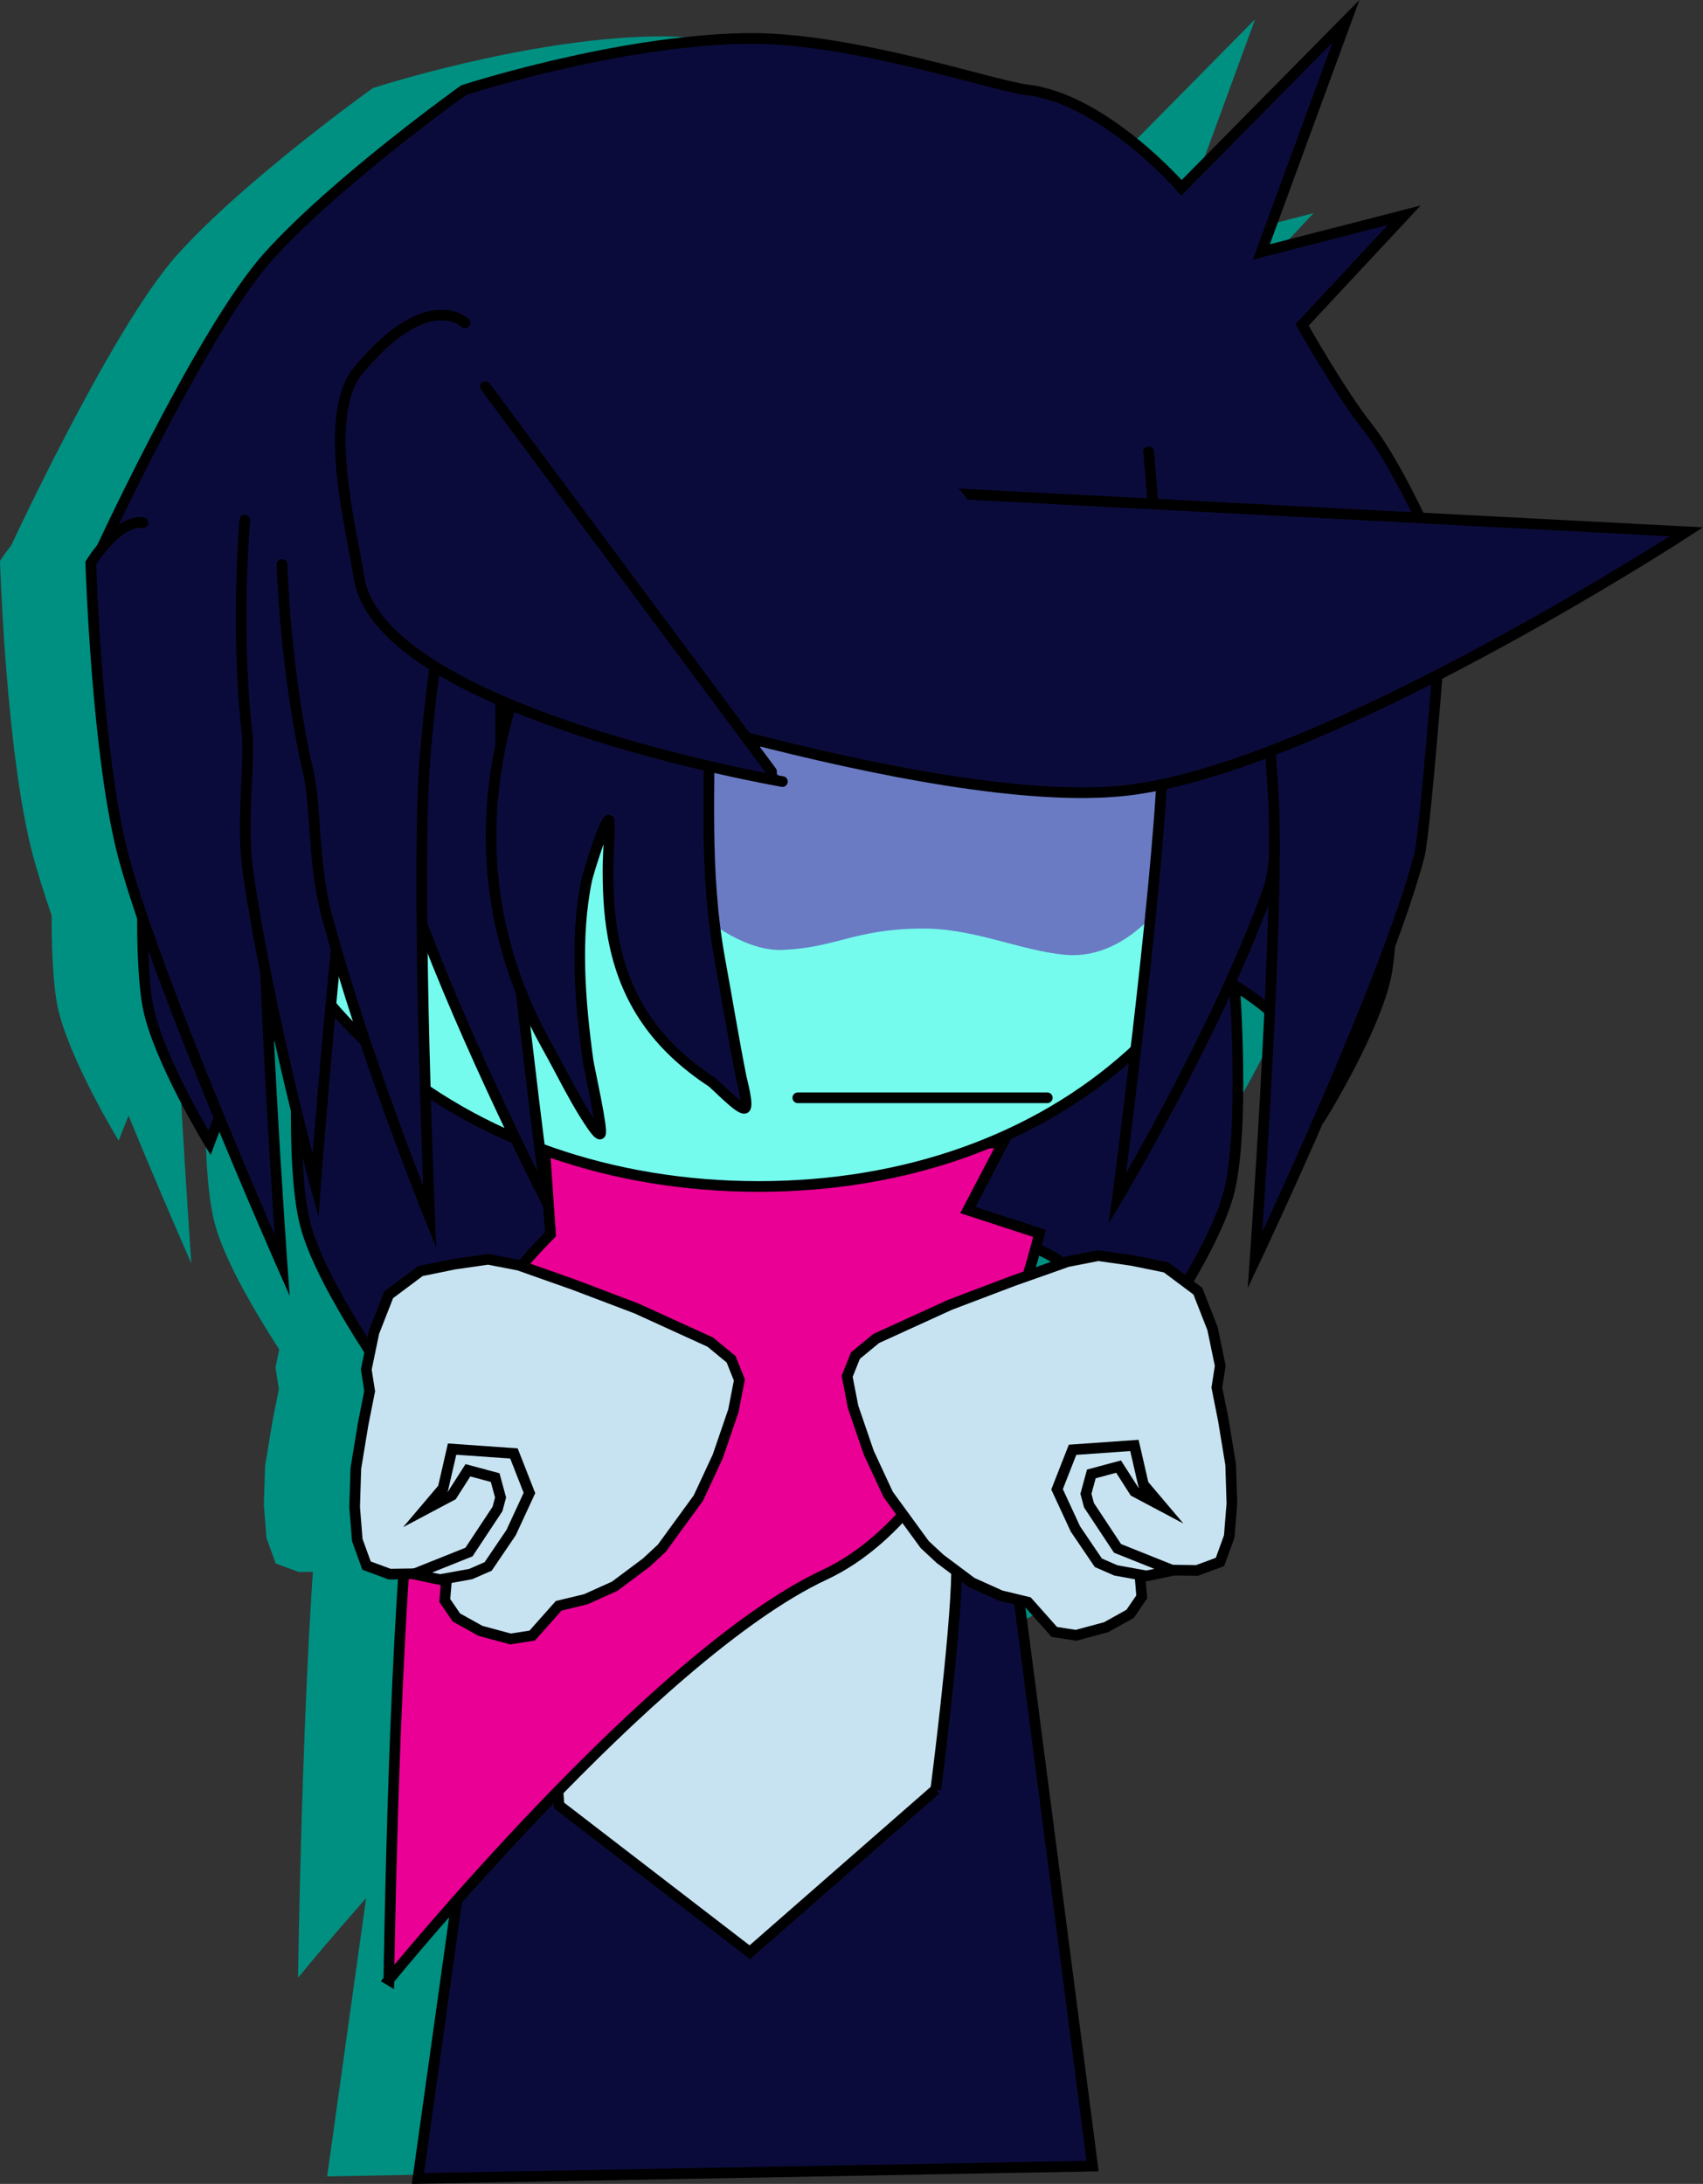 <?xml version="1.0" encoding="UTF-8"?><svg xmlns="http://www.w3.org/2000/svg" xmlns:xlink="http://www.w3.org/1999/xlink" version="1.1" width="159.672" height="204.757" viewBox="0,0,159.672,204.757">
    <rect x="0" y="0" width="159.672" height="204.757" fill="#333333" stroke="none"/>
    <defs>
        <linearGradient x1="254.871" y1="123.774" x2="254.871" y2="164.231" gradientUnits="userSpaceOnUse" id="color-1">
            <stop offset="0" stop-color="#5c5c5c"/>
            <stop offset="1" stop-color="#ffffff"/>
        </linearGradient>
    </defs>
    <g transform="translate(-160.944,-76.979)">
        <g stroke-miterlimit="10">
            <g>
                <path d="M226.415,151.836l-19.072,56.948c0,0 -2.818,-4.238 -3.448,-6.557c-0.593,-2.183 -0.227,-6.971 -0.227,-6.971c0,0 -5.246,1.391 -7.084,3.059c-2.511,2.279 -6.605,9.363 -6.605,9.363c0,0 -7.307,-10.014 -8.895,-15.973c-1.565,-5.874 -0.565,-19.529 -0.565,-19.529c0,0 -3.503,2.114 -4.869,4.015c-1.445,2.01 -3.58,7.736 -3.58,7.736c0,0 -4.758,-7.799 -5.752,-12.687c-0.612,-3.01 -0.941,-12.32 0.426,-19.562c1.45,-7.679 4.62,-13.22 4.62,-13.22" fill="#009081" stroke="#000000" stroke-width="0" stroke-linecap="round"/>
                <path d="M277.34,135.458c0,0 3.17,5.54 4.62,13.22c1.367,7.242 1.037,16.552 0.426,19.562c-0.994,4.888 -5.752,12.687 -5.752,12.687c0,0 -2.135,-5.726 -3.58,-7.736c-1.367,-1.901 -4.869,-4.015 -4.869,-4.015c0,0 1,13.656 -0.565,19.529c-1.588,5.959 -8.895,15.973 -8.895,15.973c0,0 -4.094,-7.084 -6.605,-9.363c-1.838,-1.668 -7.084,-3.059 -7.084,-3.059c0,0 0.366,4.788 -0.227,6.971c-0.63,2.318 -3.448,6.557 -3.448,6.557l-19.072,-56.948" fill="#009081" stroke="#000000" stroke-width="0" stroke-linecap="round"/>
                <g stroke-linecap="butt">
                    <path d="M191.617,281.031l13.432,-95.946h37.509l12.313,94.785z" fill="#009081" stroke="#000000" stroke-width="0"/>
                    <g fill="none" stroke="none" stroke-width="1" font-family="sans-serif" font-weight="normal" font-size="12" text-anchor="start"/>
                </g>
                <path d="M240.168,244.561l-17.437,15.257l-17.886,-13.762c0,0 -1.22,-15.413 -1.121,-22.441c0.225,-16.033 9.003,-28.91 19.606,-28.761c10.603,0.149 19.016,13.267 18.792,29.3c-0.084,5.972 -1.954,20.407 -1.954,20.407z" fill="#009081" stroke="#000000" stroke-width="0" stroke-linecap="butt"/>
                <path d="M188.89,262.406c0,0 0.494,-36.374 2.508,-49.346c0.928,-5.979 5.635,-12.51 9.036,-16.569c2.042,-2.437 3.614,-3.984 3.614,-3.984l-0.562,-8.202l42.983,-0.37l-3.291,6.295l6.717,2.195c0,0 -5.859,25.339 -20.155,32.005c-16.071,7.494 -40.851,37.975 -40.851,37.975z" fill="#009081" stroke="#000000" stroke-width="0" stroke-linecap="round"/>
                <path d="M173.176,141.876c0,-28.574 22.269,-48.594 49.74,-48.594c27.471,0 49.74,20.02 49.74,48.594c0,28.574 -21.628,46.149 -49.098,46.149c-27.471,0 -50.381,-17.575 -50.381,-46.149z" fill="#009081" stroke="#000000" stroke-width="0" stroke-linecap="butt"/>
                <path d="M251.578,124.33c11.209,3.003 17.958,14.159 15.076,24.916c-2.882,10.758 -14.305,17.044 -25.514,14.04c-11.209,-3.003 -17.958,-14.159 -15.076,-24.916c2.882,-10.758 14.305,-17.044 25.514,-14.04z" fill="#009081" stroke="#000000" stroke-width="0" stroke-linecap="butt"/>
                <path d="M227.231,179.709h23.393" fill="#009081" stroke="#000000" stroke-width="0" stroke-linecap="round"/>
                <path d="M233.904,145.082c0,-4.087 4.786,-7.4 10.69,-7.4c5.904,0 10.69,3.313 10.69,7.4c0,4.087 -4.786,7.4 -10.69,7.4c-5.904,0 -10.69,-3.313 -10.69,-7.4z" fill="#009081" stroke="#000000" stroke-width="0" stroke-linecap="butt"/>
                <path d="M221.723,137.596c0.526,1.963 0.731,3.939 0.647,5.876c-0.011,0.248 -41.895,0.697 -41.901,0.182c-0.103,-9.09 6.205,-17.543 15.74,-20.098c11.209,-3.003 22.631,3.283 25.514,14.04z" fill="#009081" stroke="#000000" stroke-width="0" stroke-linecap="butt"/>
                <path d="M211.029,150.037c0,-24.982 12.211,-42.485 27.275,-42.485c11.251,0 21.105,9.765 25.274,25.116c1.413,5.202 2,11.046 2,17.369c0,7.658 -6.099,16.891 -13.209,16.272c-4.308,-0.375 -8.617,-2.539 -13.683,-2.467c-6.212,0.087 -7.85,1.792 -12.86,2.004c-6.153,0.261 -14.798,-8.817 -14.798,-15.808z" fill="#009081" stroke="none" stroke-width="0" stroke-linecap="butt"/>
                <path d="M251.443,123.748c9.534,2.555 15.843,11.008 15.74,20.098c-0.006,0.515 -41.89,0.066 -41.901,-0.182c-0.084,-1.937 0.121,-3.913 0.647,-5.876c2.882,-10.758 14.305,-17.044 25.514,-14.04z" fill="#009081" stroke="#000000" stroke-width="0" stroke-linecap="butt"/>
                <path d="M181.857,127.076c-7.534,2.803 -20.5,2.4 -20.5,2.4c0,0 9.875,-21.531 16.167,-28.567c6.292,-7.036 18.373,-15.67 18.373,-15.67c0,0 14.203,-4.624 26.392,-4.849c9.766,-0.18 23.235,4.445 26.448,4.821c7.224,0.847 14.47,9.182 14.47,9.182l15.421,-15.619l-7.936,21.634l13.406,-3.446l-9.581,10.279c0,0 3.472,6.207 6.157,9.614c3.047,3.867 6.686,12.386 6.686,12.386c0,0 -12.804,4.766 -19.009,4.653c-5.952,-0.109 -17.491,-5.319 -17.491,-5.319l-22,-10.333c0,0 5.81,5.868 7.93,9.962c2.61,5.041 6.57,18.038 6.57,18.038c0,0 -10.453,-12.795 -15.286,-18.072c-4.103,-4.481 -11.881,-11.595 -11.881,-11.595c0,0 3.757,8.079 4.828,12.668c1.238,5.307 2.172,17.332 2.172,17.332c0,0 -8.303,-11.73 -12.783,-17.043c-4.164,-4.938 -13.217,-13.791 -13.217,-13.791c0,0 -7.8,8.53 -15.333,11.333z" fill="#009081" stroke="#000000" stroke-width="0" stroke-linecap="round"/>
                <path d="M200.744,119.426c0,0 -1.745,18.968 -1.312,29.333c0.525,12.55 4.239,40.675 4.239,40.675c0,0 -7.401,-14.385 -12.132,-27.233c-1.778,-4.828 -1.89,-10.083 -2.962,-13.341c-3.004,-9.13 -4.187,-19.117 -4.187,-19.117" fill="#009081" stroke="#000000" stroke-width="0" stroke-linecap="round"/>
                <path d="M180.137,125.379c0,0 -2.872,18.831 -3.058,29.203c-0.224,12.559 1.807,40.855 1.807,40.855c0,0 -11.566,-26.19 -14.818,-38.127c-2.563,-9.407 -3.124,-27.73 -3.124,-27.73c0,0 2.489,-4.096 4.885,-3.796" fill="#009081" stroke="#000000" stroke-width="0" stroke-linecap="round"/>
                <g fill="#009081" stroke="#000000" stroke-width="0" stroke-linecap="round">
                    <path d="M276.475,129.467c0,0 -1.183,9.986 -4.187,19.117c-0.817,2.482 0.303,8.188 -0.975,11.709c-4.864,13.4 -14.119,28.865 -14.119,28.865c0,0 3.714,-28.124 4.239,-40.675c0.433,-10.365 -1.312,-29.333 -1.312,-29.333"/>
                    <path d="M281.157,126.141c1.095,-0.137 2.626,-0.678 3.967,0.015c1.594,0.825 2.918,2.923 2.918,2.923c0,0 -1.882,25.451 -2.543,27.956c-3.206,12.14 -15.399,37.901 -15.399,37.901c0,0 2.031,-28.296 1.807,-40.855c-0.185,-10.372 -3.058,-29.203 -3.058,-29.203"/>
                </g>
                <path d="M233.971,122.654l76.572,3.992c0,0 -34.001,22.132 -52.475,24.242c-18.359,2.098 -58.029,-11.616 -58.029,-11.616" fill="#009081" stroke="#000000" stroke-width="0" stroke-linecap="round"/>
                <path d="M248.053,137.795c-2.082,1.384 -3.466,-0.697 -3.466,-0.697l-1.253,-1.897c-0.329,-0.583 -0.649,-1.172 -0.962,-1.764c-0.435,0.365 -0.995,0.585 -1.608,0.585c-0.519,0 -1.001,-0.158 -1.4,-0.429c-0.44,0.386 -1.016,0.619 -1.647,0.619c-1.162,0 -2.138,-0.792 -2.419,-1.866l-0.384,-1.343c-0.452,0.453 -1.078,0.733 -1.769,0.733c-0.583,0 -1.119,-0.199 -1.544,-0.534c-0.384,0.571 -0.998,0.974 -1.709,1.079l0.774,1.838c0.14,0.312 0.218,0.658 0.218,1.021c0,1.381 -1.119,2.5 -2.5,2.5c-0.851,0 -1.602,-0.425 -2.054,-1.074l-1.885,-2.64l0.056,-0.04l-0.15,-0.101c-0.069,-0.13 -0.137,-0.26 -0.205,-0.391c-0.169,0.036 -0.344,0.055 -0.524,0.055c-0.842,0 -1.588,-0.417 -2.041,-1.055l-1.505,-2.07l0.048,-0.035l-0.126,-0.078c-3.189,-5.567 -6.898,-10.447 -8.856,-16.605c0,0 -0.753,-2.384 1.631,-3.137c0.739,-0.233 1.321,-0.165 1.773,0.04l-0.413,-2.067c-0.038,-0.174 -0.059,-0.355 -0.059,-0.541c0,-1.381 1.119,-2.5 2.5,-2.5c0.593,0 1.138,0.207 1.567,0.552l-0.056,-0.672c-0.007,-0.078 -0.011,-0.157 -0.011,-0.237c0,-1.381 1.119,-2.5 2.5,-2.5c0.975,0 1.819,0.558 2.231,1.371c0.141,-0.025 0.287,-0.038 0.435,-0.038c1.036,0 1.926,0.631 2.305,1.529l1.643,3.666l-0.287,-3.349c-0.008,-0.08 -0.012,-0.161 -0.012,-0.243c0,-1.381 1.119,-2.5 2.5,-2.5c1.098,0 2.031,0.708 2.367,1.692l1.64,4.461l-0.013,0.005c0.014,0.025 0.027,0.05 0.041,0.075c0.075,0.139 0.145,0.28 0.21,0.423c0.585,0.274 1.046,0.768 1.277,1.375l1.865,4.577l-0.004,0.002c0.004,0.007 0.009,0.014 0.013,0.022c0.721,1.162 1.328,2.482 1.873,3.869c0.447,0.115 0.845,0.35 1.159,0.669l1.778,1.808l-0.037,0.036c0.066,0.045 0.13,0.092 0.195,0.14c2.547,1.891 4.448,7.975 5.935,10.604l1.064,1.588c0,0 1.384,2.082 -0.697,3.466z" fill="#009081" stroke="none" stroke-width="0" stroke-linecap="butt"/>
                <path d="M193.502,118.809c0,0 -5.598,18.208 -7.299,28.441c-2.06,12.391 -4.192,40.68 -4.192,40.68c0,0 -4.294,-15.597 -6.29,-29.142c-0.75,-5.09 0.218,-10.256 -0.163,-13.665c-1.068,-9.552 -0.178,-19.569 -0.178,-19.569" fill="#009081" stroke="#000000" stroke-width="0" stroke-linecap="round"/>
                <path d="M196.086,120.902c0,0 -3.441,18.735 -3.94,29.097c-0.604,12.547 0.569,40.891 0.569,40.891c0,0 -6.08,-14.991 -9.637,-28.212c-1.337,-4.968 -0.977,-10.212 -1.752,-13.553c-2.172,-9.363 -2.453,-19.416 -2.453,-19.416" fill="#009081" stroke="#000000" stroke-width="0" stroke-linecap="round"/>
                <path d="M218.92,142.018c0.12,8.498 -0.531,16.391 1.03,24.877c0.663,3.606 1.249,7.225 1.96,10.823c0.063,0.316 0.732,2.765 0.364,2.966c-0.445,0.242 -2.733,-2.204 -3.136,-2.47c-5.007,-3.299 -8.117,-7.548 -9.216,-13.572c-0.42,-2.304 -0.512,-4.638 -0.478,-6.97c0.005,-0.327 0.2,-3.977 0.087,-3.999c-0.404,-0.076 -1.977,5.073 -2.087,5.605c-1.126,5.454 -0.628,11.449 0.119,16.931c0.088,0.644 1.466,6.768 1.142,6.899c-0.343,0.139 -2.109,-2.944 -2.293,-3.268c-0.822,-1.447 -1.571,-2.942 -2.378,-4.398c-0.162,-0.292 -0.322,-0.584 -0.482,-0.876c-5.709,-10.37 -6.507,-21.585 -2.886,-32.78" fill="#009081" stroke="#000000" stroke-width="0" stroke-linecap="round"/>
                <g fill="#009081" stroke="#000000" stroke-width="0" stroke-linecap="round">
                    <path d="M225.792,150.062c0,0 -37.885,-6.531 -39.722,-19.233c-0.579,-4.006 -3.583,-15.052 -0.037,-19.32c6.541,-7.871 10.003,-4.443 10.003,-4.443"/>
                    <path d="M197.946,113.038l26.828,36.09"/>
                </g>
                <g fill="#009081" stroke="#000000" stroke-width="0" stroke-linecap="round">
                    <path d="M214.483,221.938l-1.442,1.342l-2.978,2.226l-2.706,1.218l-2.543,0.613l-2.481,2.792l-2.032,0.318l-2.823,-0.76l-2.257,-1.256l-1.086,-1.59l0.194,-2.326l-2.326,-0.194l-3.04,0.047l-2.164,-0.799l-0.869,-2.396l-0.248,-3.094l0.116,-3.645l0.682,-4.141l0.612,-3.079l-0.318,-2.032l0.721,-3.482l1.38,-3.521l2.978,-2.226l3.203,-0.652l3.148,-0.45l2.877,0.558l5.134,1.814l5.886,2.233l6.933,3.163l1.946,1.605l0.776,1.939l-0.558,2.877l-1.473,4.297l-1.814,3.9z"/>
                    <path d="M191.234,224.366l5.17,-2.068l2.672,-4.038l0.289,-1.075l-0.507,-1.866l-2.554,-0.687l-1.494,2.337l-2.523,1.339l1.69,-1.996l0.842,-3.665l5.8,0.408l1.453,3.707l-1.721,3.717l-2.15,3.169l-1.634,0.714l-2.879,0.522z"/>
                </g>
                <g fill="#009081" stroke="#000000" stroke-width="0" stroke-linecap="round">
                    <path d="M235.704,216.896l-1.814,-3.9l-1.473,-4.297l-0.558,-2.877l0.776,-1.939l1.946,-1.605l6.933,-3.163l5.886,-2.233l5.134,-1.814l2.877,-0.558l3.148,0.45l3.203,0.652l2.978,2.226l1.38,3.521l0.721,3.482l-0.318,2.032l0.612,3.079l0.682,4.141l0.116,3.645l-0.248,3.094l-0.869,2.396l-2.164,0.799l-3.04,-0.047l-2.326,0.194l0.194,2.326l-1.086,1.59l-2.257,1.256l-2.823,0.76l-2.032,-0.318l-2.481,-2.792l-2.543,-0.613l-2.706,-1.218l-2.978,-2.226l-1.442,-1.342z"/>
                    <path d="M259.925,224.539l-2.879,-0.522l-1.634,-0.714l-2.15,-3.169l-1.721,-3.717l1.453,-3.707l5.8,-0.408l0.842,3.665l1.69,1.996l-2.523,-1.339l-1.494,-2.337l-2.554,0.687l-0.507,1.866l0.289,1.075l2.672,4.038l5.17,2.068z"/>
                </g>
            </g>
            <path d="M234.928,152.03l-19.072,56.948c0,0 -2.818,-4.238 -3.448,-6.557c-0.593,-2.183 -0.227,-6.971 -0.227,-6.971c0,0 -5.246,1.391 -7.084,3.059c-2.511,2.279 -6.605,9.363 -6.605,9.363c0,0 -7.307,-10.014 -8.895,-15.973c-1.565,-5.874 -0.565,-19.529 -0.565,-19.529c0,0 -3.503,2.114 -4.869,4.015c-1.445,2.01 -3.58,7.736 -3.58,7.736c0,0 -4.758,-7.799 -5.752,-12.687c-0.612,-3.01 -0.941,-12.32 0.426,-19.562c1.45,-7.679 4.62,-13.22 4.62,-13.22" fill="#0b0b3b" stroke="#000000" stroke-width="1" stroke-linecap="round"/>
            <path d="M285.853,135.652c0,0 3.17,5.54 4.62,13.22c1.367,7.242 1.037,16.552 0.426,19.562c-0.994,4.888 -5.752,12.687 -5.752,12.687c0,0 -2.135,-5.726 -3.58,-7.736c-1.367,-1.901 -4.869,-4.015 -4.869,-4.015c0,0 1,13.656 -0.565,19.529c-1.588,5.959 -8.895,15.973 -8.895,15.973c0,0 -4.094,-7.084 -6.605,-9.363c-1.838,-1.668 -7.084,-3.059 -7.084,-3.059c0,0 0.366,4.788 -0.227,6.971c-0.63,2.318 -3.448,6.557 -3.448,6.557l-19.072,-56.948" fill="#0b0b3b" stroke="#000000" stroke-width="1" stroke-linecap="round"/>
            <g stroke-width="1" stroke-linecap="butt">
                <path d="M200.13,281.225l13.432,-95.946h37.509l12.313,94.785z" fill="#0b0b3b" stroke="#000000"/>
                <g fill="none" stroke="none" font-family="sans-serif" font-weight="normal" font-size="12" text-anchor="start"/>
            </g>
            <path d="M248.681,244.756l-17.437,15.257l-17.886,-13.762c0,0 -1.22,-15.413 -1.121,-22.441c0.225,-16.033 9.003,-28.91 19.606,-28.761c10.603,0.149 19.016,13.267 18.792,29.3c-0.084,5.972 -1.954,20.407 -1.954,20.407z" fill="#c7e3f2" stroke="#000000" stroke-width="1" stroke-linecap="butt"/>
            <path d="M197.403,262.601c0,0 0.494,-36.374 2.508,-49.346c0.928,-5.979 5.635,-12.51 9.036,-16.569c2.042,-2.437 3.614,-3.984 3.614,-3.984l-0.562,-8.202l42.983,-0.37l-3.291,6.295l6.717,2.195c0,0 -5.859,25.339 -20.155,32.005c-16.071,7.494 -40.851,37.975 -40.851,37.975z" fill="#eb0095" stroke="#000000" stroke-width="1" stroke-linecap="round"/>
            <path d="M181.688,142.07c0,-28.574 22.269,-48.594 49.74,-48.594c27.471,0 49.74,20.02 49.74,48.594c0,28.574 -21.628,46.149 -49.098,46.149c-27.471,0 -50.381,-17.575 -50.381,-46.149z" fill="#75fbed" stroke="#000000" stroke-width="1" stroke-linecap="butt"/>
            <path d="M260.09,124.524c11.209,3.003 17.958,14.159 15.076,24.916c-2.882,10.758 -14.305,17.044 -25.514,14.04c-11.209,-3.003 -17.958,-14.159 -15.076,-24.916c2.882,-10.758 14.305,-17.044 25.514,-14.04z" fill="url(#color-1)" stroke="#000000" stroke-width="1" stroke-linecap="butt"/>
            <path d="M259.137,179.903h-23.393" fill="none" stroke="#000000" stroke-width="1" stroke-linecap="round"/>
            <path d="M242.417,145.276c0,-4.087 4.786,-7.4 10.69,-7.4c5.904,0 10.69,3.313 10.69,7.4c0,4.087 -4.786,7.4 -10.69,7.4c-5.904,0 -10.69,-3.313 -10.69,-7.4z" fill="#320000" stroke="#000000" stroke-width="2.5" stroke-linecap="butt"/>
            <path d="M230.236,137.79c0.526,1.963 0.731,3.939 0.647,5.876c-0.011,0.248 -41.895,0.697 -41.901,0.182c-0.103,-9.09 6.205,-17.543 15.74,-20.098c11.209,-3.003 22.631,3.283 25.514,14.04z" fill="#0b0f28" stroke="#000000" stroke-width="1" stroke-linecap="butt"/>
            <path d="M219.542,150.231c0,-24.982 12.211,-42.485 27.275,-42.485c11.251,0 21.105,9.765 25.274,25.116c1.413,5.202 2,11.046 2,17.369c0,7.658 -6.099,16.891 -13.209,16.272c-4.308,-0.375 -8.617,-2.539 -13.683,-2.467c-6.212,0.087 -7.85,1.792 -12.86,2.004c-6.153,0.261 -14.798,-8.817 -14.798,-15.808z" fill="#6a7bc4" stroke="none" stroke-width="0" stroke-linecap="butt"/>
            <path d="M259.955,123.942c9.534,2.555 15.843,11.008 15.74,20.098c-0.006,0.515 -41.89,0.066 -41.901,-0.182c-0.084,-1.937 0.121,-3.913 0.647,-5.876c2.882,-10.758 14.305,-17.044 25.514,-14.04z" fill="#0b0f28" stroke="#000000" stroke-width="1" stroke-linecap="butt"/>
            <path d="M190.37,127.27c-7.534,2.803 -20.5,2.4 -20.5,2.4c0,0 9.875,-21.531 16.167,-28.567c6.292,-7.036 18.373,-15.67 18.373,-15.67c0,0 14.203,-4.624 26.392,-4.849c9.766,-0.18 23.235,4.445 26.448,4.821c7.224,0.847 14.47,9.182 14.47,9.182l15.421,-15.619l-7.936,21.634l13.406,-3.446l-9.581,10.279c0,0 3.472,6.207 6.157,9.614c3.047,3.867 6.686,12.386 6.686,12.386c0,0 -12.804,4.766 -19.009,4.653c-5.952,-0.109 -17.491,-5.319 -17.491,-5.319l-22,-10.333c0,0 5.81,5.868 7.93,9.962c2.61,5.041 6.57,18.038 6.57,18.038c0,0 -10.453,-12.795 -15.286,-18.072c-4.103,-4.481 -11.881,-11.595 -11.881,-11.595c0,0 3.757,8.079 4.828,12.668c1.238,5.307 2.172,17.332 2.172,17.332c0,0 -8.303,-11.73 -12.783,-17.043c-4.164,-4.938 -13.217,-13.791 -13.217,-13.791c0,0 -7.8,8.53 -15.333,11.333z" fill="#0b0b3b" stroke="#000000" stroke-width="1" stroke-linecap="round"/>
            <path d="M209.256,119.62c0,0 -1.745,18.968 -1.312,29.333c0.525,12.55 4.239,40.675 4.239,40.675c0,0 -7.401,-14.385 -12.132,-27.233c-1.778,-4.828 -1.89,-10.083 -2.962,-13.341c-3.004,-9.13 -4.187,-19.117 -4.187,-19.117" fill="#0b0b3b" stroke="#000000" stroke-width="1" stroke-linecap="round"/>
            <path d="M188.649,125.573c0,0 -2.872,18.831 -3.058,29.203c-0.224,12.559 1.807,40.855 1.807,40.855c0,0 -11.566,-26.19 -14.818,-38.127c-2.563,-9.407 -3.124,-27.73 -3.124,-27.73c0,0 2.489,-4.096 4.885,-3.796" fill="#0b0b3b" stroke="#000000" stroke-width="1" stroke-linecap="round"/>
            <g fill="#0b0b3b" stroke="#000000" stroke-width="1" stroke-linecap="round">
                <path d="M284.988,129.661c0,0 -1.183,9.986 -4.187,19.117c-0.817,2.482 0.303,8.188 -0.975,11.709c-4.864,13.4 -14.119,28.865 -14.119,28.865c0,0 3.714,-28.124 4.239,-40.675c0.433,-10.365 -1.312,-29.333 -1.312,-29.333"/>
                <path d="M289.67,126.335c1.095,-0.137 2.626,-0.678 3.967,0.015c1.594,0.825 2.918,2.923 2.918,2.923c0,0 -1.882,25.451 -2.543,27.956c-3.206,12.14 -15.399,37.901 -15.399,37.901c0,0 2.031,-28.296 1.807,-40.855c-0.185,-10.372 -3.058,-29.203 -3.058,-29.203"/>
            </g>
            <path d="M242.484,122.848l76.572,3.992c0,0 -34.001,22.132 -52.475,24.242c-18.359,2.098 -58.029,-11.616 -58.029,-11.616" fill="#0b0b3b" stroke="#000000" stroke-width="1" stroke-linecap="round"/>
            <path d="M256.566,137.989c-2.082,1.384 -3.466,-0.697 -3.466,-0.697l-1.253,-1.897c-0.329,-0.583 -0.649,-1.172 -0.962,-1.764c-0.435,0.365 -0.995,0.585 -1.608,0.585c-0.519,0 -1.001,-0.158 -1.4,-0.429c-0.44,0.386 -1.016,0.619 -1.647,0.619c-1.162,0 -2.138,-0.792 -2.419,-1.866l-0.384,-1.343c-0.452,0.453 -1.078,0.733 -1.769,0.733c-0.583,0 -1.119,-0.199 -1.544,-0.534c-0.384,0.571 -0.998,0.974 -1.709,1.079l0.774,1.838c0.14,0.312 0.218,0.658 0.218,1.021c0,1.381 -1.119,2.5 -2.5,2.5c-0.851,0 -1.602,-0.425 -2.054,-1.074l-1.885,-2.64l0.056,-0.04l-0.15,-0.101c-0.069,-0.13 -0.137,-0.26 -0.205,-0.391c-0.169,0.036 -0.344,0.055 -0.524,0.055c-0.842,0 -1.588,-0.417 -2.041,-1.055l-1.505,-2.07l0.048,-0.035l-0.126,-0.078c-3.189,-5.567 -6.898,-10.447 -8.856,-16.605c0,0 -0.753,-2.384 1.631,-3.137c0.739,-0.233 1.321,-0.165 1.773,0.04l-0.413,-2.067c-0.038,-0.174 -0.059,-0.355 -0.059,-0.541c0,-1.381 1.119,-2.5 2.5,-2.5c0.593,0 1.138,0.207 1.567,0.552l-0.056,-0.672c-0.007,-0.078 -0.011,-0.157 -0.011,-0.237c0,-1.381 1.119,-2.5 2.5,-2.5c0.975,0 1.819,0.558 2.231,1.371c0.141,-0.025 0.287,-0.038 0.435,-0.038c1.036,0 1.926,0.631 2.305,1.529l1.643,3.666l-0.287,-3.349c-0.008,-0.08 -0.012,-0.161 -0.012,-0.243c0,-1.381 1.119,-2.5 2.5,-2.5c1.098,0 2.031,0.708 2.367,1.692l1.64,4.461l-0.013,0.005c0.014,0.025 0.027,0.05 0.041,0.075c0.075,0.139 0.145,0.28 0.21,0.423c0.585,0.274 1.046,0.768 1.277,1.375l1.865,4.577l-0.004,0.002c0.004,0.007 0.009,0.014 0.013,0.022c0.721,1.162 1.328,2.482 1.873,3.869c0.447,0.115 0.845,0.35 1.159,0.669l1.778,1.808l-0.037,0.036c0.066,0.045 0.13,0.092 0.195,0.14c2.547,1.891 4.448,7.975 5.935,10.604l1.064,1.588c0,0 1.384,2.082 -0.697,3.466z" fill="#0b0b3b" stroke="none" stroke-width="0.5" stroke-linecap="butt"/>
            <path d="M202.015,119.003c0,0 -5.598,18.208 -7.299,28.441c-2.06,12.391 -4.192,40.68 -4.192,40.68c0,0 -4.294,-15.597 -6.29,-29.142c-0.75,-5.09 0.218,-10.256 -0.163,-13.665c-1.068,-9.552 -0.178,-19.569 -0.178,-19.569" fill="#0b0b3b" stroke="#000000" stroke-width="1" stroke-linecap="round"/>
            <path d="M204.598,121.096c0,0 -3.441,18.735 -3.94,29.097c-0.604,12.547 0.569,40.891 0.569,40.891c0,0 -6.08,-14.991 -9.637,-28.212c-1.337,-4.968 -0.977,-10.212 -1.752,-13.553c-2.172,-9.363 -2.453,-19.416 -2.453,-19.416" fill="#0b0b3b" stroke="#000000" stroke-width="1" stroke-linecap="round"/>
            <path d="M227.433,142.212c0.12,8.498 -0.531,16.391 1.03,24.877c0.663,3.606 1.249,7.225 1.96,10.823c0.063,0.316 0.732,2.765 0.364,2.966c-0.445,0.242 -2.733,-2.204 -3.136,-2.47c-5.007,-3.299 -8.117,-7.548 -9.216,-13.572c-0.42,-2.304 -0.512,-4.638 -0.478,-6.97c0.005,-0.327 0.2,-3.977 0.087,-3.999c-0.404,-0.076 -1.977,5.073 -2.087,5.605c-1.126,5.454 -0.628,11.449 0.119,16.931c0.088,0.644 1.466,6.768 1.142,6.899c-0.343,0.139 -2.109,-2.944 -2.293,-3.268c-0.822,-1.447 -1.571,-2.942 -2.378,-4.398c-0.162,-0.292 -0.322,-0.584 -0.482,-0.876c-5.709,-10.37 -6.507,-21.585 -2.886,-32.78" fill="#0b0b3b" stroke="#000000" stroke-width="1" stroke-linecap="round"/>
            <g fill="#0b0b3b" stroke="#000000" stroke-width="1" stroke-linecap="round">
                <path d="M234.305,150.256c0,0 -37.885,-6.531 -39.722,-19.233c-0.579,-4.006 -3.583,-15.052 -0.037,-19.32c6.541,-7.871 10.003,-4.443 10.003,-4.443"/>
                <path d="M206.458,113.232l26.828,36.09"/>
            </g>
            <g fill="#c7e3f2" stroke="#000000" stroke-width="1" stroke-linecap="round">
                <path d="M222.995,222.133l-1.442,1.342l-2.978,2.226l-2.706,1.218l-2.543,0.613l-2.481,2.792l-2.032,0.318l-2.823,-0.76l-2.257,-1.256l-1.086,-1.59l0.194,-2.326l-2.326,-0.194l-3.04,0.047l-2.164,-0.799l-0.869,-2.396l-0.248,-3.094l0.116,-3.645l0.682,-4.141l0.612,-3.079l-0.318,-2.032l0.721,-3.482l1.38,-3.521l2.978,-2.226l3.203,-0.652l3.148,-0.45l2.877,0.558l5.134,1.814l5.886,2.233l6.933,3.163l1.946,1.605l0.776,1.939l-0.558,2.877l-1.473,4.297l-1.814,3.9z"/>
                <path d="M199.746,224.56l5.17,-2.068l2.672,-4.038l0.289,-1.075l-0.507,-1.866l-2.554,-0.687l-1.494,2.337l-2.523,1.339l1.69,-1.996l0.842,-3.665l5.8,0.408l1.453,3.707l-1.721,3.717l-2.15,3.169l-1.634,0.714l-2.879,0.522z"/>
            </g>
            <g fill="#c7e3f2" stroke="#000000" stroke-width="1" stroke-linecap="round">
                <path d="M244.217,217.09l-1.814,-3.9l-1.473,-4.297l-0.558,-2.877l0.776,-1.939l1.946,-1.605l6.933,-3.163l5.886,-2.233l5.134,-1.814l2.877,-0.558l3.148,0.45l3.203,0.652l2.978,2.226l1.38,3.521l0.721,3.482l-0.318,2.032l0.612,3.079l0.682,4.141l0.116,3.645l-0.248,3.094l-0.869,2.396l-2.164,0.799l-3.04,-0.047l-2.326,0.194l0.194,2.326l-1.086,1.59l-2.257,1.256l-2.823,0.76l-2.032,-0.318l-2.481,-2.792l-2.543,-0.613l-2.706,-1.218l-2.978,-2.226l-1.442,-1.342z"/>
                <path d="M268.437,224.734l-2.879,-0.522l-1.634,-0.714l-2.15,-3.169l-1.721,-3.717l1.453,-3.707l5.8,-0.408l0.842,3.665l1.69,1.996l-2.523,-1.339l-1.494,-2.337l-2.554,0.687l-0.507,1.866l0.289,1.075l2.672,4.038l5.17,2.068z"/>
            </g>
        </g>
    </g>
</svg>
